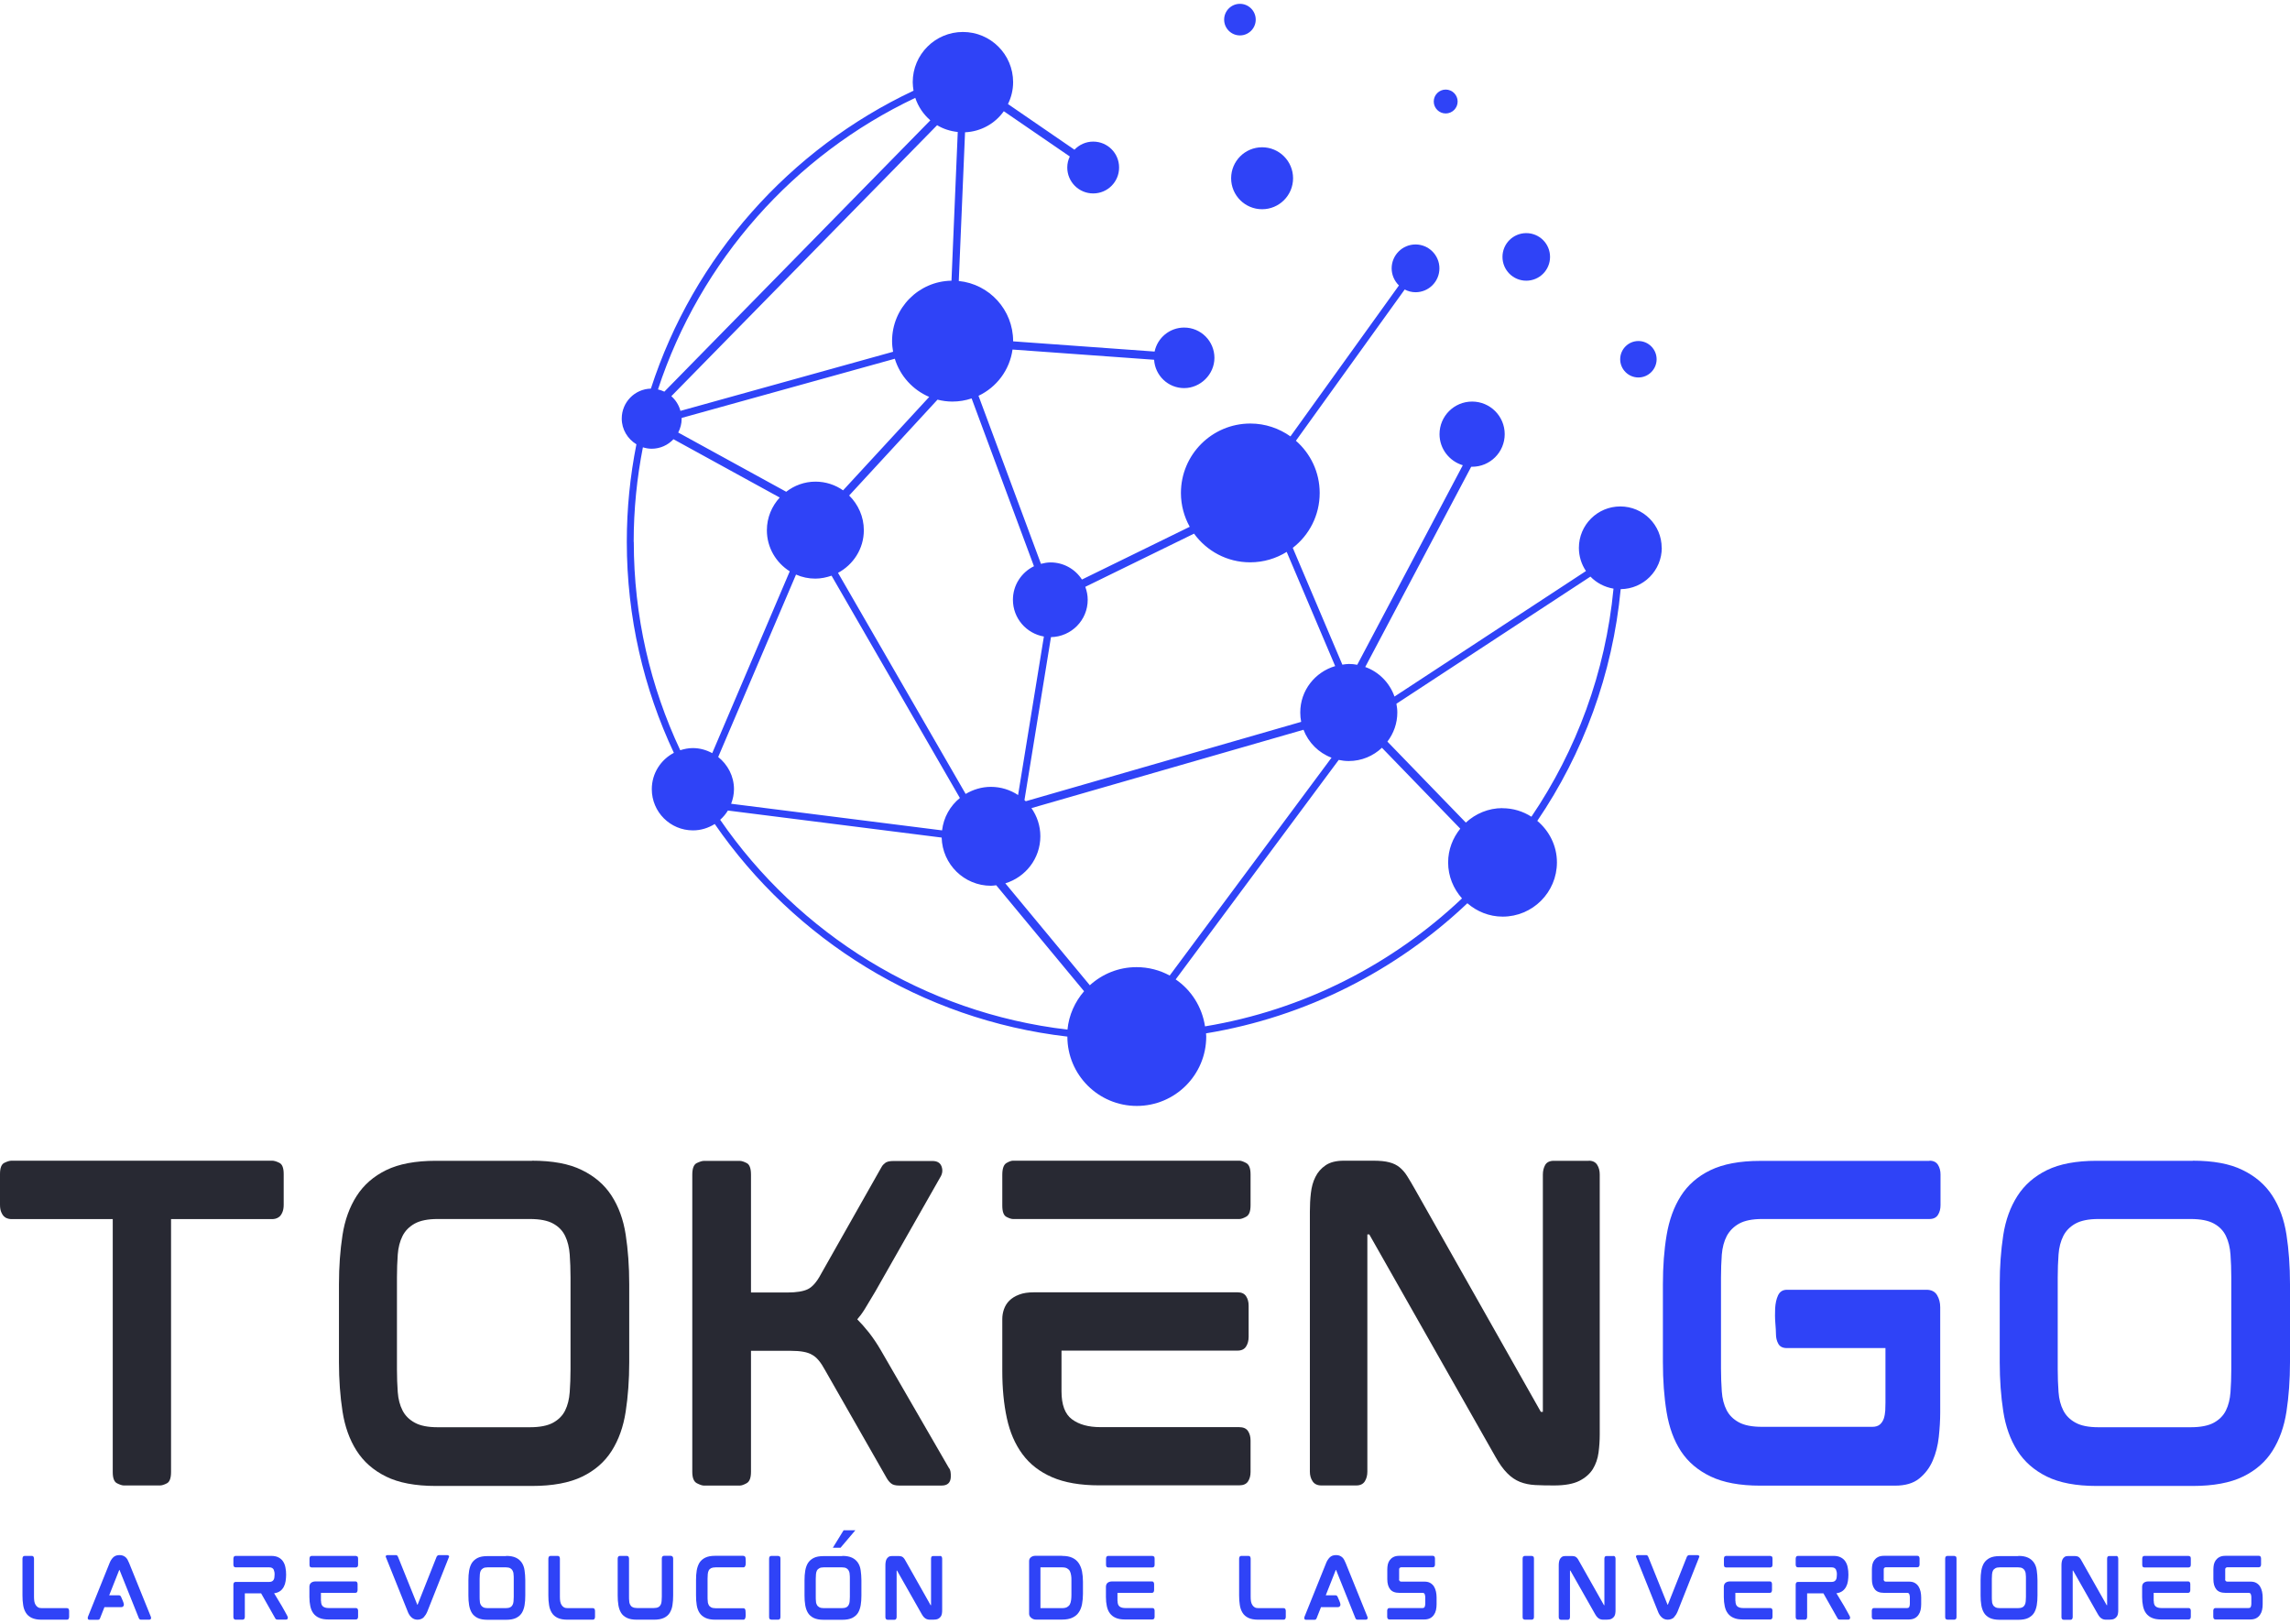 <svg width="299" height="212" viewBox="0 0 299 212" fill="none" xmlns="http://www.w3.org/2000/svg">
<path d="M4.163 203.159C4.268 203.159 4.334 203.199 4.374 203.265C4.414 203.331 4.44 203.424 4.44 203.516V208.486C4.44 208.698 4.453 208.896 4.48 209.081C4.506 209.266 4.572 209.425 4.652 209.557C4.731 209.689 4.837 209.795 4.969 209.874C5.101 209.953 5.273 209.98 5.471 209.98H8.748C8.854 209.98 8.92 210.02 8.96 210.086C8.999 210.152 9.026 210.244 9.026 210.337V211.13C9.026 211.222 8.999 211.302 8.96 211.381C8.92 211.447 8.841 211.487 8.748 211.487H5.418C4.89 211.487 4.467 211.407 4.136 211.249C3.806 211.09 3.555 210.866 3.383 210.588C3.211 210.31 3.079 209.967 3.026 209.583C2.96 209.2 2.934 208.777 2.934 208.314V203.516C2.934 203.424 2.96 203.344 3 203.265C3.039 203.199 3.119 203.159 3.224 203.159H4.163Z" fill="#2F43F7"/>
<path d="M15.607 203.054C15.792 203.054 15.95 203.08 16.069 203.133C16.201 203.186 16.32 203.265 16.413 203.344C16.505 203.437 16.598 203.543 16.664 203.675C16.73 203.807 16.796 203.939 16.862 204.098L19.69 211.09C19.717 211.156 19.73 211.209 19.73 211.262C19.73 211.328 19.703 211.381 19.664 211.421C19.624 211.46 19.558 211.487 19.492 211.487H18.408C18.263 211.487 18.171 211.407 18.118 211.262L15.607 204.997H15.567L14.259 208.301H15.514C15.646 208.301 15.752 208.367 15.805 208.499C15.831 208.552 15.858 208.618 15.898 208.711C15.937 208.804 15.99 208.909 16.03 209.015C16.069 209.121 16.109 209.213 16.135 209.306C16.162 209.398 16.175 209.464 16.175 209.517C16.175 209.61 16.149 209.689 16.082 209.755C16.016 209.821 15.95 209.848 15.845 209.848H13.638L13.069 211.289C13.017 211.434 12.924 211.5 12.792 211.5H11.682C11.523 211.5 11.457 211.421 11.457 211.275C11.457 211.209 11.457 211.156 11.484 211.103L14.299 204.111C14.417 203.807 14.576 203.556 14.774 203.358C14.973 203.159 15.237 203.054 15.594 203.054H15.607Z" fill="#2F43F7"/>
<path d="M35.773 208.01C35.773 208.01 35.878 208.182 35.984 208.354C36.09 208.526 36.209 208.724 36.341 208.949C36.473 209.174 36.618 209.412 36.764 209.649C36.909 209.901 37.041 210.125 37.16 210.35C37.279 210.575 37.385 210.76 37.464 210.905C37.544 211.051 37.583 211.156 37.583 211.196C37.583 211.275 37.57 211.328 37.53 211.394C37.491 211.46 37.438 211.474 37.345 211.474H36.235C36.156 211.474 36.09 211.46 36.05 211.434C35.997 211.407 35.958 211.355 35.918 211.275L34.094 208.05H31.967V211.13C31.967 211.222 31.94 211.302 31.901 211.381C31.861 211.447 31.782 211.487 31.676 211.487H30.764C30.659 211.487 30.593 211.447 30.54 211.381C30.487 211.315 30.474 211.222 30.474 211.13V206.9C30.474 206.808 30.5 206.728 30.54 206.662C30.579 206.596 30.659 206.556 30.764 206.556H35.152C35.31 206.556 35.429 206.53 35.522 206.477C35.614 206.424 35.68 206.358 35.733 206.266C35.786 206.173 35.812 206.081 35.826 205.962C35.839 205.843 35.852 205.724 35.852 205.605C35.852 205.486 35.852 205.354 35.826 205.248C35.799 205.142 35.773 205.036 35.733 204.944C35.68 204.851 35.614 204.785 35.522 204.732C35.429 204.679 35.31 204.653 35.152 204.653H30.764C30.659 204.653 30.579 204.613 30.54 204.547C30.5 204.481 30.474 204.402 30.474 204.309V203.516C30.474 203.424 30.5 203.344 30.54 203.265C30.579 203.199 30.659 203.159 30.764 203.159H35.416C35.799 203.159 36.116 203.225 36.367 203.358C36.618 203.49 36.817 203.662 36.962 203.886C37.107 204.111 37.213 204.362 37.266 204.666C37.332 204.957 37.358 205.274 37.358 205.618C37.358 205.896 37.332 206.173 37.292 206.451C37.253 206.728 37.173 206.966 37.054 207.191C36.936 207.416 36.777 207.601 36.579 207.746C36.381 207.891 36.116 207.997 35.799 208.037L35.773 208.01Z" fill="#2F43F7"/>
<path d="M46.477 203.159C46.477 203.159 46.569 203.186 46.648 203.226C46.728 203.265 46.754 203.358 46.754 203.516V204.309C46.754 204.468 46.715 204.561 46.648 204.6C46.569 204.64 46.516 204.666 46.477 204.666H40.675C40.675 204.666 40.583 204.653 40.517 204.613C40.451 204.574 40.411 204.481 40.411 204.323V203.53C40.411 203.371 40.451 203.265 40.517 203.226C40.583 203.186 40.636 203.159 40.675 203.159H46.477ZM41.918 209.055C41.918 209.398 42.01 209.636 42.182 209.768C42.354 209.901 42.605 209.967 42.909 209.967H46.464C46.569 209.967 46.649 210.006 46.688 210.072C46.728 210.139 46.754 210.218 46.754 210.31V211.117C46.754 211.209 46.728 211.289 46.688 211.355C46.649 211.421 46.569 211.46 46.464 211.46H42.882C42.393 211.46 41.997 211.394 41.68 211.249C41.363 211.117 41.111 210.918 40.913 210.654C40.715 210.39 40.596 210.086 40.517 209.729C40.438 209.372 40.398 208.962 40.398 208.526V207.191C40.398 207.112 40.411 207.032 40.438 206.94C40.464 206.86 40.504 206.781 40.57 206.715C40.636 206.649 40.715 206.596 40.821 206.556C40.926 206.517 41.059 206.49 41.204 206.49H46.411C46.516 206.49 46.583 206.53 46.622 206.596C46.662 206.662 46.688 206.742 46.688 206.834V207.627C46.688 207.72 46.662 207.799 46.622 207.878C46.583 207.944 46.503 207.984 46.411 207.984H41.904V209.028L41.918 209.055Z" fill="#2F43F7"/>
<path d="M58.41 203.054C58.41 203.054 58.529 203.08 58.582 203.12C58.635 203.159 58.661 203.212 58.634 203.265L55.793 210.429C55.727 210.575 55.661 210.72 55.582 210.839C55.502 210.958 55.41 211.077 55.318 211.183C55.225 211.289 55.093 211.355 54.961 211.407C54.829 211.46 54.67 211.487 54.498 211.487C54.221 211.487 53.97 211.394 53.771 211.222C53.573 211.051 53.415 210.839 53.296 210.575L50.362 203.265C50.362 203.265 50.362 203.159 50.402 203.12C50.454 203.08 50.52 203.054 50.587 203.054H51.67C51.763 203.054 51.816 203.067 51.855 203.107C51.895 203.146 51.921 203.199 51.961 203.265L54.485 209.531H54.525L57.009 203.265C57.009 203.265 57.075 203.159 57.128 203.12C57.181 203.08 57.234 203.054 57.3 203.054H58.41Z" fill="#2F43F7"/>
<path d="M66.088 203.159C66.616 203.159 67.039 203.239 67.37 203.397C67.7 203.556 67.951 203.781 68.136 204.058C68.321 204.336 68.44 204.666 68.493 205.063C68.546 205.459 68.585 205.869 68.585 206.332V208.328C68.585 208.79 68.559 209.213 68.493 209.597C68.427 209.98 68.308 210.324 68.136 210.601C67.964 210.879 67.7 211.103 67.383 211.262C67.052 211.421 66.629 211.5 66.101 211.5H63.643C63.114 211.5 62.691 211.421 62.361 211.262C62.031 211.103 61.78 210.879 61.608 210.601C61.436 210.324 61.317 209.98 61.251 209.597C61.185 209.213 61.158 208.79 61.158 208.341V206.345C61.158 205.896 61.185 205.473 61.251 205.089C61.317 204.706 61.436 204.362 61.608 204.085C61.793 203.807 62.044 203.582 62.361 203.424C62.678 203.265 63.114 203.186 63.63 203.186H66.088V203.159ZM67.079 206.147C67.079 205.935 67.079 205.737 67.052 205.565C67.052 205.38 66.999 205.221 66.933 205.089C66.867 204.957 66.762 204.851 66.629 204.772C66.484 204.693 66.286 204.653 66.035 204.653H63.669C63.418 204.653 63.22 204.693 63.088 204.772C62.943 204.851 62.837 204.957 62.771 205.089C62.705 205.221 62.665 205.38 62.652 205.565C62.639 205.75 62.625 205.948 62.625 206.147V208.499C62.625 208.711 62.625 208.909 62.652 209.081C62.652 209.266 62.705 209.425 62.771 209.544C62.837 209.676 62.943 209.782 63.088 209.861C63.233 209.94 63.418 209.98 63.669 209.98H66.035C66.286 209.98 66.484 209.94 66.629 209.861C66.775 209.782 66.867 209.676 66.933 209.544C66.999 209.412 67.039 209.253 67.052 209.081C67.066 208.896 67.079 208.711 67.079 208.499V206.147Z" fill="#2F43F7"/>
<path d="M72.827 203.159C72.933 203.159 72.999 203.199 73.039 203.265C73.078 203.331 73.105 203.424 73.105 203.516V208.486C73.105 208.698 73.118 208.896 73.144 209.081C73.171 209.266 73.237 209.425 73.316 209.557C73.395 209.689 73.501 209.795 73.633 209.874C73.766 209.953 73.937 209.98 74.135 209.98H77.413C77.519 209.98 77.585 210.02 77.624 210.086C77.664 210.152 77.69 210.244 77.69 210.337V211.13C77.69 211.222 77.664 211.302 77.624 211.381C77.585 211.447 77.505 211.487 77.413 211.487H74.083C73.554 211.487 73.131 211.407 72.801 211.249C72.47 211.09 72.219 210.866 72.048 210.588C71.876 210.31 71.744 209.967 71.691 209.583C71.625 209.2 71.598 208.777 71.598 208.314V203.516C71.598 203.424 71.625 203.344 71.664 203.265C71.704 203.199 71.783 203.159 71.889 203.159H72.827Z" fill="#2F43F7"/>
<path d="M87.615 203.159C87.72 203.159 87.787 203.199 87.826 203.265C87.866 203.331 87.892 203.411 87.892 203.503V208.314C87.892 208.777 87.866 209.2 87.8 209.597C87.747 209.98 87.615 210.31 87.443 210.601C87.271 210.879 87.007 211.103 86.69 211.249C86.359 211.407 85.936 211.487 85.408 211.487H83.135C82.606 211.487 82.17 211.407 81.853 211.249C81.523 211.09 81.272 210.879 81.1 210.601C80.928 210.324 80.809 209.993 80.743 209.597C80.677 209.2 80.65 208.79 80.65 208.314V203.503C80.65 203.411 80.677 203.331 80.716 203.265C80.756 203.199 80.835 203.159 80.941 203.159H81.853C81.959 203.159 82.025 203.199 82.064 203.265C82.104 203.331 82.13 203.411 82.13 203.503V208.473C82.13 208.685 82.13 208.883 82.157 209.055C82.157 209.24 82.21 209.398 82.276 209.531C82.342 209.663 82.448 209.782 82.593 209.848C82.738 209.927 82.937 209.967 83.188 209.967H85.368C85.619 209.967 85.817 209.927 85.963 209.848C86.108 209.768 86.201 209.663 86.267 209.531C86.333 209.398 86.373 209.24 86.386 209.055C86.399 208.87 86.412 208.671 86.412 208.46V203.49C86.412 203.397 86.439 203.318 86.478 203.252C86.518 203.186 86.597 203.146 86.69 203.146H87.615V203.159Z" fill="#2F43F7"/>
<path d="M97.077 203.159C97.182 203.159 97.248 203.199 97.288 203.265C97.328 203.331 97.354 203.424 97.354 203.516C97.354 203.582 97.354 203.675 97.367 203.794C97.38 203.913 97.367 204.045 97.367 204.177C97.367 204.309 97.341 204.415 97.288 204.508C97.248 204.6 97.169 204.653 97.063 204.653H93.442C93.191 204.653 92.993 204.693 92.848 204.759C92.702 204.838 92.597 204.944 92.531 205.076C92.465 205.208 92.425 205.367 92.412 205.539C92.398 205.71 92.385 205.909 92.385 206.133V208.486C92.385 208.698 92.385 208.896 92.412 209.081C92.412 209.266 92.465 209.425 92.531 209.557C92.597 209.689 92.702 209.795 92.848 209.874C92.993 209.953 93.191 209.993 93.442 209.993H97.063C97.169 209.993 97.235 210.033 97.275 210.099C97.314 210.165 97.341 210.258 97.341 210.35C97.341 210.416 97.341 210.509 97.354 210.641C97.367 210.773 97.354 210.892 97.354 211.024C97.354 211.156 97.328 211.262 97.275 211.355C97.235 211.447 97.156 211.487 97.05 211.487H93.376C92.861 211.487 92.438 211.407 92.108 211.249C91.777 211.09 91.526 210.879 91.341 210.601C91.156 210.324 91.037 209.993 90.971 209.597C90.905 209.2 90.879 208.777 90.879 208.301V206.319C90.879 205.856 90.905 205.433 90.971 205.05C91.037 204.666 91.156 204.336 91.328 204.045C91.513 203.767 91.764 203.543 92.094 203.384C92.425 203.225 92.848 203.146 93.376 203.146H97.05L97.077 203.159Z" fill="#2F43F7"/>
<path d="M101.622 203.159C101.622 203.159 101.715 203.186 101.794 203.226C101.874 203.265 101.9 203.358 101.9 203.516V211.13C101.9 211.289 101.86 211.381 101.794 211.421C101.715 211.46 101.662 211.487 101.622 211.487H100.697C100.697 211.487 100.605 211.46 100.526 211.421C100.446 211.381 100.42 211.289 100.42 211.13V203.516C100.42 203.358 100.46 203.265 100.526 203.226C100.605 203.186 100.658 203.159 100.697 203.159H101.622Z" fill="#2F43F7"/>
<path d="M109.974 203.159C110.503 203.159 110.926 203.239 111.256 203.397C111.587 203.556 111.838 203.781 112.023 204.058C112.208 204.336 112.327 204.666 112.379 205.063C112.432 205.459 112.472 205.869 112.472 206.332V208.328C112.472 208.79 112.445 209.213 112.379 209.597C112.313 209.98 112.194 210.324 112.023 210.601C111.851 210.879 111.586 211.103 111.269 211.262C110.939 211.421 110.516 211.5 109.988 211.5H107.53C107.001 211.5 106.578 211.421 106.248 211.262C105.917 211.103 105.666 210.879 105.494 210.601C105.323 210.324 105.204 209.98 105.138 209.597C105.072 209.213 105.045 208.79 105.045 208.341V206.345C105.045 205.896 105.072 205.473 105.138 205.089C105.204 204.706 105.323 204.362 105.494 204.085C105.679 203.807 105.931 203.582 106.248 203.424C106.565 203.265 107.001 203.186 107.516 203.186H109.974V203.159ZM110.965 206.147C110.965 205.935 110.965 205.737 110.939 205.565C110.939 205.38 110.886 205.221 110.82 205.089C110.754 204.957 110.648 204.851 110.516 204.772C110.371 204.693 110.173 204.653 109.921 204.653H107.556C107.305 204.653 107.107 204.693 106.975 204.772C106.829 204.851 106.723 204.957 106.657 205.089C106.591 205.221 106.552 205.38 106.538 205.565C106.525 205.75 106.512 205.948 106.512 206.147V208.499C106.512 208.711 106.512 208.909 106.538 209.081C106.538 209.266 106.591 209.425 106.657 209.544C106.723 209.676 106.829 209.782 106.975 209.861C107.12 209.94 107.305 209.98 107.556 209.98H109.921C110.173 209.98 110.371 209.94 110.516 209.861C110.661 209.782 110.754 209.676 110.82 209.544C110.886 209.412 110.926 209.253 110.939 209.081C110.952 208.896 110.965 208.711 110.965 208.499V206.147Z" fill="#2F43F7"/>
<path d="M122.74 203.159C122.846 203.159 122.912 203.199 122.951 203.265C122.991 203.331 123.017 203.424 123.017 203.516V210.178C123.017 210.337 123.017 210.482 122.991 210.641C122.978 210.799 122.925 210.932 122.846 211.064C122.766 211.183 122.647 211.289 122.502 211.368C122.343 211.447 122.132 211.487 121.854 211.487C121.669 211.487 121.511 211.487 121.366 211.487C121.22 211.487 121.088 211.447 120.982 211.407C120.863 211.355 120.758 211.289 120.652 211.183C120.546 211.077 120.454 210.945 120.348 210.76L117.124 205.076H117.071V211.143C117.071 211.236 117.044 211.315 117.005 211.394C116.965 211.46 116.886 211.5 116.793 211.5H115.895C115.789 211.5 115.723 211.46 115.67 211.394C115.617 211.328 115.604 211.236 115.604 211.143V204.481C115.604 204.323 115.604 204.164 115.63 204.005C115.657 203.847 115.683 203.715 115.749 203.596C115.815 203.477 115.895 203.371 116.013 203.292C116.132 203.212 116.278 203.173 116.476 203.173H117.229C117.401 203.173 117.533 203.186 117.639 203.212C117.745 203.239 117.837 203.278 117.903 203.344C117.969 203.397 118.035 203.477 118.101 203.569C118.168 203.662 118.234 203.781 118.3 203.913L121.511 209.597H121.564V203.53C121.564 203.437 121.577 203.358 121.617 203.278C121.656 203.212 121.736 203.173 121.841 203.173H122.74V203.159Z" fill="#2F43F7"/>
<path d="M138.677 203.159C139.219 203.159 139.668 203.239 140.025 203.411C140.382 203.582 140.659 203.82 140.857 204.124C141.056 204.428 141.201 204.785 141.28 205.195C141.36 205.605 141.399 206.054 141.399 206.53V208.103C141.399 208.592 141.36 209.041 141.28 209.451C141.201 209.861 141.069 210.218 140.857 210.522C140.659 210.826 140.382 211.051 140.025 211.222C139.668 211.394 139.219 211.474 138.677 211.474H135.241C135.149 211.474 135.043 211.46 134.937 211.421C134.831 211.381 134.739 211.328 134.66 211.262C134.58 211.196 134.501 211.117 134.448 211.024C134.395 210.932 134.369 210.839 134.369 210.72V203.834C134.369 203.622 134.448 203.463 134.607 203.331C134.765 203.212 134.95 203.146 135.162 203.146H138.677V203.159ZM138.637 209.98C138.928 209.98 139.153 209.94 139.325 209.848C139.483 209.755 139.615 209.636 139.695 209.478C139.774 209.319 139.827 209.134 139.853 208.922C139.88 208.711 139.893 208.486 139.893 208.248V206.371C139.893 206.133 139.893 205.909 139.853 205.697C139.813 205.486 139.774 205.314 139.695 205.155C139.615 204.997 139.483 204.878 139.325 204.785C139.166 204.693 138.928 204.653 138.637 204.653H135.849V209.98H138.637Z" fill="#2F43F7"/>
<path d="M150.478 203.159C150.478 203.159 150.57 203.186 150.65 203.226C150.729 203.265 150.755 203.358 150.755 203.516V204.309C150.755 204.468 150.716 204.561 150.65 204.6C150.57 204.64 150.518 204.666 150.478 204.666H144.677C144.677 204.666 144.584 204.653 144.518 204.613C144.452 204.574 144.412 204.481 144.412 204.323V203.53C144.412 203.371 144.452 203.265 144.518 203.226C144.584 203.186 144.637 203.159 144.677 203.159H150.478ZM145.919 209.055C145.919 209.398 146.011 209.636 146.183 209.768C146.355 209.901 146.606 209.967 146.91 209.967H150.465C150.57 209.967 150.65 210.006 150.689 210.072C150.729 210.139 150.755 210.218 150.755 210.31V211.117C150.755 211.209 150.729 211.289 150.689 211.355C150.65 211.421 150.57 211.46 150.465 211.46H146.883C146.395 211.46 145.998 211.394 145.681 211.249C145.364 211.117 145.113 210.918 144.914 210.654C144.716 210.39 144.597 210.086 144.518 209.729C144.439 209.372 144.399 208.962 144.399 208.526V207.191C144.399 207.112 144.412 207.032 144.439 206.94C144.465 206.86 144.505 206.781 144.571 206.715C144.637 206.649 144.716 206.596 144.822 206.556C144.928 206.517 145.06 206.49 145.205 206.49H150.412C150.518 206.49 150.584 206.53 150.623 206.596C150.663 206.662 150.689 206.742 150.689 206.834V207.627C150.689 207.72 150.663 207.799 150.623 207.878C150.584 207.944 150.504 207.984 150.412 207.984H145.906V209.028L145.919 209.055Z" fill="#2F43F7"/>
<path d="M163.019 203.159C163.125 203.159 163.191 203.199 163.23 203.265C163.27 203.331 163.296 203.424 163.296 203.516V208.486C163.296 208.698 163.31 208.896 163.336 209.081C163.362 209.266 163.428 209.425 163.508 209.557C163.587 209.689 163.693 209.795 163.825 209.874C163.957 209.953 164.129 209.98 164.327 209.98H167.604C167.71 209.98 167.776 210.02 167.816 210.086C167.855 210.152 167.882 210.244 167.882 210.337V211.13C167.882 211.222 167.855 211.302 167.816 211.381C167.776 211.447 167.697 211.487 167.604 211.487H164.274C163.746 211.487 163.323 211.407 162.992 211.249C162.662 211.09 162.411 210.866 162.239 210.588C162.067 210.31 161.935 209.967 161.882 209.583C161.816 209.2 161.79 208.777 161.79 208.314V203.516C161.79 203.424 161.816 203.344 161.856 203.265C161.896 203.199 161.975 203.159 162.081 203.159H163.019Z" fill="#2F43F7"/>
<path d="M174.45 203.054C174.635 203.054 174.793 203.08 174.912 203.133C175.044 203.186 175.163 203.265 175.256 203.344C175.348 203.437 175.441 203.543 175.507 203.675C175.573 203.807 175.639 203.939 175.705 204.098L178.533 211.09C178.56 211.156 178.573 211.209 178.573 211.262C178.573 211.328 178.546 211.381 178.507 211.421C178.467 211.46 178.401 211.487 178.335 211.487H177.251C177.106 211.487 177.013 211.407 176.961 211.262L174.45 204.997H174.41L173.102 208.301H174.357C174.489 208.301 174.595 208.367 174.648 208.499C174.674 208.552 174.701 208.618 174.74 208.711C174.78 208.804 174.833 208.909 174.873 209.015C174.912 209.121 174.952 209.213 174.978 209.306C175.005 209.398 175.018 209.464 175.018 209.517C175.018 209.61 174.992 209.689 174.925 209.755C174.859 209.821 174.793 209.848 174.688 209.848H172.481L171.912 211.289C171.86 211.434 171.767 211.5 171.635 211.5H170.525C170.366 211.5 170.3 211.421 170.3 211.275C170.3 211.209 170.3 211.156 170.327 211.103L173.141 204.111C173.26 203.807 173.419 203.556 173.617 203.358C173.815 203.159 174.08 203.054 174.436 203.054H174.45Z" fill="#2F43F7"/>
<path d="M182.669 206.213C182.669 206.305 182.696 206.385 182.749 206.437C182.802 206.49 182.868 206.517 182.947 206.517H185.973C186.277 206.517 186.541 206.57 186.74 206.689C186.951 206.808 187.11 206.966 187.229 207.151C187.347 207.35 187.44 207.574 187.493 207.825C187.546 208.077 187.572 208.341 187.572 208.592V209.478C187.572 209.742 187.546 209.993 187.493 210.231C187.44 210.469 187.347 210.68 187.215 210.866C187.083 211.051 186.925 211.196 186.713 211.302C186.502 211.407 186.264 211.46 185.96 211.46H181.414C181.308 211.46 181.229 211.421 181.189 211.355C181.15 211.289 181.123 211.209 181.123 211.117V210.31C181.123 210.218 181.15 210.139 181.189 210.072C181.229 210.006 181.308 209.967 181.414 209.967H185.722C185.881 209.967 185.986 209.914 186.026 209.795C186.066 209.676 186.092 209.557 186.092 209.412V208.539C186.092 208.407 186.066 208.288 186.026 208.169C185.986 208.05 185.894 207.984 185.735 207.984H182.709C182.154 207.984 181.744 207.825 181.506 207.508C181.255 207.191 181.136 206.755 181.136 206.186V204.891C181.136 204.693 181.163 204.481 181.203 204.27C181.255 204.058 181.335 203.873 181.454 203.715C181.573 203.556 181.731 203.411 181.943 203.305C182.141 203.199 182.405 203.146 182.735 203.146H187.083C187.189 203.146 187.255 203.186 187.295 203.252C187.334 203.318 187.361 203.397 187.361 203.49V204.296C187.361 204.389 187.334 204.468 187.295 204.534C187.255 204.6 187.176 204.64 187.083 204.64H182.973C182.907 204.64 182.841 204.666 182.775 204.706C182.709 204.759 182.683 204.812 182.683 204.891V206.186L182.669 206.213Z" fill="#2F43F7"/>
<path d="M200.007 203.159C200.007 203.159 200.1 203.186 200.179 203.226C200.258 203.265 200.285 203.358 200.285 203.516V211.13C200.285 211.289 200.245 211.381 200.179 211.421C200.1 211.46 200.047 211.487 200.007 211.487H199.082C199.082 211.487 198.99 211.46 198.91 211.421C198.831 211.381 198.805 211.289 198.805 211.13V203.516C198.805 203.358 198.844 203.265 198.91 203.226C198.99 203.186 199.043 203.159 199.082 203.159H200.007Z" fill="#2F43F7"/>
<path d="M210.659 203.159C210.764 203.159 210.83 203.199 210.87 203.265C210.91 203.331 210.936 203.424 210.936 203.516V210.178C210.936 210.337 210.936 210.482 210.91 210.641C210.896 210.799 210.844 210.932 210.764 211.064C210.685 211.183 210.566 211.289 210.421 211.368C210.262 211.447 210.051 211.487 209.773 211.487C209.588 211.487 209.43 211.487 209.284 211.487C209.139 211.487 209.007 211.447 208.901 211.407C208.782 211.355 208.676 211.289 208.571 211.183C208.465 211.077 208.372 210.945 208.267 210.76L205.042 205.076H204.989V211.143C204.989 211.236 204.963 211.315 204.923 211.394C204.884 211.46 204.804 211.5 204.712 211.5H203.813C203.707 211.5 203.641 211.46 203.589 211.394C203.536 211.328 203.522 211.236 203.522 211.143V204.481C203.522 204.323 203.522 204.164 203.549 204.005C203.575 203.847 203.602 203.715 203.668 203.596C203.734 203.477 203.813 203.371 203.932 203.292C204.051 203.212 204.196 203.173 204.395 203.173H205.148C205.32 203.173 205.452 203.186 205.558 203.212C205.663 203.239 205.756 203.278 205.822 203.344C205.888 203.397 205.954 203.477 206.02 203.569C206.086 203.662 206.152 203.781 206.218 203.913L209.43 209.597H209.482V203.53C209.482 203.437 209.496 203.358 209.535 203.278C209.575 203.212 209.654 203.173 209.76 203.173H210.659V203.159Z" fill="#2F43F7"/>
<path d="M221.653 203.054C221.653 203.054 221.772 203.08 221.825 203.12C221.878 203.159 221.904 203.212 221.878 203.265L219.037 210.429C218.971 210.575 218.905 210.72 218.825 210.839C218.746 210.958 218.654 211.077 218.561 211.183C218.468 211.289 218.336 211.355 218.204 211.407C218.072 211.46 217.913 211.487 217.742 211.487C217.464 211.487 217.213 211.394 217.015 211.222C216.817 211.051 216.658 210.839 216.539 210.575L213.605 203.265C213.605 203.265 213.605 203.159 213.645 203.12C213.698 203.08 213.764 203.054 213.83 203.054H214.914C215.006 203.054 215.059 203.067 215.099 203.107C215.138 203.146 215.165 203.199 215.204 203.265L217.728 209.531H217.768L220.253 203.265C220.253 203.265 220.319 203.159 220.371 203.12C220.424 203.08 220.477 203.054 220.543 203.054H221.653Z" fill="#2F43F7"/>
<path d="M231.155 203.159C231.155 203.159 231.247 203.186 231.327 203.226C231.406 203.265 231.432 203.358 231.432 203.516V204.309C231.432 204.468 231.393 204.561 231.327 204.6C231.247 204.64 231.194 204.666 231.155 204.666H225.353C225.353 204.666 225.261 204.653 225.195 204.613C225.129 204.574 225.089 204.481 225.089 204.323V203.53C225.089 203.371 225.129 203.265 225.195 203.226C225.261 203.186 225.314 203.159 225.353 203.159H231.155ZM226.596 209.055C226.596 209.398 226.688 209.636 226.86 209.768C227.032 209.901 227.283 209.967 227.587 209.967H231.142C231.247 209.967 231.327 210.006 231.366 210.072C231.406 210.139 231.432 210.218 231.432 210.31V211.117C231.432 211.209 231.406 211.289 231.366 211.355C231.327 211.421 231.247 211.46 231.142 211.46H227.56C227.071 211.46 226.675 211.394 226.358 211.249C226.041 211.117 225.79 210.918 225.591 210.654C225.393 210.39 225.274 210.086 225.195 209.729C225.116 209.372 225.076 208.962 225.076 208.526V207.191C225.076 207.112 225.089 207.032 225.116 206.94C225.142 206.86 225.182 206.781 225.248 206.715C225.314 206.649 225.393 206.596 225.499 206.556C225.605 206.517 225.737 206.49 225.882 206.49H231.089C231.194 206.49 231.261 206.53 231.3 206.596C231.34 206.662 231.366 206.742 231.366 206.834V207.627C231.366 207.72 231.34 207.799 231.3 207.878C231.261 207.944 231.181 207.984 231.089 207.984H226.582V209.028L226.596 209.055Z" fill="#2F43F7"/>
<path d="M239.758 208.01C239.758 208.01 239.863 208.182 239.969 208.354C240.075 208.526 240.194 208.724 240.326 208.949C240.458 209.174 240.603 209.412 240.749 209.649C240.894 209.901 241.026 210.125 241.145 210.35C241.264 210.575 241.37 210.76 241.449 210.905C241.528 211.051 241.568 211.156 241.568 211.196C241.568 211.275 241.555 211.328 241.515 211.394C241.476 211.46 241.423 211.474 241.33 211.474H240.22C240.141 211.474 240.075 211.46 240.035 211.434C239.982 211.407 239.943 211.355 239.903 211.275L238.079 208.05H235.952V211.13C235.952 211.222 235.925 211.302 235.886 211.381C235.846 211.447 235.767 211.487 235.661 211.487H234.749C234.644 211.487 234.577 211.447 234.525 211.381C234.472 211.315 234.459 211.222 234.459 211.13V206.9C234.459 206.808 234.485 206.728 234.525 206.662C234.564 206.596 234.644 206.556 234.749 206.556H239.137C239.295 206.556 239.414 206.53 239.507 206.477C239.599 206.424 239.665 206.358 239.718 206.266C239.771 206.173 239.797 206.081 239.811 205.962C239.824 205.843 239.837 205.724 239.837 205.605C239.837 205.486 239.837 205.354 239.811 205.248C239.784 205.142 239.758 205.036 239.718 204.944C239.665 204.851 239.599 204.785 239.507 204.732C239.414 204.679 239.295 204.653 239.137 204.653H234.749C234.644 204.653 234.564 204.613 234.525 204.547C234.485 204.481 234.459 204.402 234.459 204.309V203.516C234.459 203.424 234.485 203.344 234.525 203.265C234.564 203.199 234.644 203.159 234.749 203.159H239.401C239.784 203.159 240.101 203.225 240.352 203.358C240.603 203.49 240.802 203.662 240.947 203.886C241.092 204.111 241.198 204.362 241.251 204.666C241.317 204.957 241.343 205.274 241.343 205.618C241.343 205.896 241.317 206.173 241.277 206.451C241.238 206.728 241.158 206.966 241.04 207.191C240.921 207.416 240.762 207.601 240.564 207.746C240.366 207.891 240.101 207.997 239.784 208.037L239.758 208.01Z" fill="#2F43F7"/>
<path d="M245.942 206.213C245.942 206.305 245.969 206.385 246.022 206.437C246.074 206.49 246.14 206.517 246.22 206.517H249.246C249.55 206.517 249.814 206.57 250.012 206.689C250.224 206.808 250.382 206.966 250.501 207.151C250.62 207.35 250.713 207.574 250.766 207.825C250.819 208.077 250.845 208.341 250.845 208.592V209.478C250.845 209.742 250.819 209.993 250.766 210.231C250.713 210.469 250.62 210.68 250.488 210.866C250.356 211.051 250.197 211.196 249.986 211.302C249.775 211.407 249.537 211.46 249.233 211.46H244.687C244.581 211.46 244.502 211.421 244.462 211.355C244.423 211.289 244.396 211.209 244.396 211.117V210.31C244.396 210.218 244.423 210.139 244.462 210.072C244.502 210.006 244.581 209.967 244.687 209.967H248.995C249.153 209.967 249.259 209.914 249.299 209.795C249.338 209.676 249.365 209.557 249.365 209.412V208.539C249.365 208.407 249.338 208.288 249.299 208.169C249.259 208.05 249.167 207.984 249.008 207.984H245.982C245.427 207.984 245.017 207.825 244.779 207.508C244.528 207.191 244.409 206.755 244.409 206.186V204.891C244.409 204.693 244.436 204.481 244.475 204.27C244.528 204.058 244.608 203.873 244.726 203.715C244.845 203.556 245.004 203.411 245.215 203.305C245.414 203.199 245.678 203.146 246.008 203.146H250.356C250.462 203.146 250.528 203.186 250.567 203.252C250.607 203.318 250.634 203.397 250.634 203.49V204.296C250.634 204.389 250.607 204.468 250.567 204.534C250.528 204.6 250.449 204.64 250.356 204.64H246.246C246.18 204.64 246.114 204.666 246.048 204.706C245.982 204.759 245.955 204.812 245.955 204.891V206.186L245.942 206.213Z" fill="#2F43F7"/>
<path d="M255.179 203.159C255.179 203.159 255.272 203.186 255.351 203.226C255.431 203.265 255.457 203.358 255.457 203.516V211.13C255.457 211.289 255.417 211.381 255.351 211.421C255.272 211.46 255.219 211.487 255.179 211.487H254.254C254.254 211.487 254.162 211.46 254.083 211.421C254.003 211.381 253.977 211.289 253.977 211.13V203.516C253.977 203.358 254.017 203.265 254.083 203.226C254.162 203.186 254.215 203.159 254.254 203.159H255.179Z" fill="#2F43F7"/>
<path d="M263.531 203.159C264.06 203.159 264.483 203.239 264.813 203.397C265.143 203.556 265.395 203.781 265.58 204.058C265.765 204.336 265.884 204.666 265.936 205.063C265.989 205.459 266.029 205.869 266.029 206.332V208.328C266.029 208.79 266.002 209.213 265.936 209.597C265.87 209.98 265.751 210.324 265.58 210.601C265.408 210.879 265.143 211.103 264.826 211.262C264.496 211.421 264.073 211.5 263.544 211.5H261.087C260.558 211.5 260.135 211.421 259.805 211.262C259.474 211.103 259.223 210.879 259.051 210.601C258.88 210.324 258.761 209.98 258.695 209.597C258.629 209.213 258.602 208.79 258.602 208.341V206.345C258.602 205.896 258.629 205.473 258.695 205.089C258.761 204.706 258.88 204.362 259.051 204.085C259.236 203.807 259.488 203.582 259.805 203.424C260.122 203.265 260.558 203.186 261.073 203.186H263.531V203.159ZM264.522 206.147C264.522 205.935 264.522 205.737 264.496 205.565C264.496 205.38 264.443 205.221 264.377 205.089C264.311 204.957 264.205 204.851 264.073 204.772C263.928 204.693 263.729 204.653 263.478 204.653H261.113C260.862 204.653 260.664 204.693 260.531 204.772C260.386 204.851 260.28 204.957 260.214 205.089C260.148 205.221 260.109 205.38 260.095 205.565C260.082 205.75 260.069 205.948 260.069 206.147V208.499C260.069 208.711 260.069 208.909 260.095 209.081C260.095 209.266 260.148 209.425 260.214 209.544C260.28 209.676 260.386 209.782 260.531 209.861C260.677 209.94 260.862 209.98 261.113 209.98H263.478C263.729 209.98 263.928 209.94 264.073 209.861C264.218 209.782 264.311 209.676 264.377 209.544C264.443 209.412 264.483 209.253 264.496 209.081C264.509 208.896 264.522 208.711 264.522 208.499V206.147Z" fill="#2F43F7"/>
<path d="M276.297 203.159C276.403 203.159 276.469 203.199 276.508 203.265C276.548 203.331 276.574 203.424 276.574 203.516V210.178C276.574 210.337 276.574 210.482 276.548 210.641C276.535 210.799 276.482 210.932 276.403 211.064C276.323 211.183 276.204 211.289 276.059 211.368C275.9 211.447 275.689 211.487 275.411 211.487C275.226 211.487 275.068 211.487 274.922 211.487C274.777 211.487 274.645 211.447 274.539 211.407C274.42 211.355 274.315 211.289 274.209 211.183C274.103 211.077 274.011 210.945 273.905 210.76L270.681 205.076H270.628V211.143C270.628 211.236 270.601 211.315 270.562 211.394C270.522 211.46 270.443 211.5 270.35 211.5H269.452C269.346 211.5 269.28 211.46 269.227 211.394C269.174 211.328 269.161 211.236 269.161 211.143V204.481C269.161 204.323 269.161 204.164 269.187 204.005C269.214 203.847 269.24 203.715 269.306 203.596C269.372 203.477 269.452 203.371 269.57 203.292C269.689 203.212 269.835 203.173 270.033 203.173H270.786C270.958 203.173 271.09 203.186 271.196 203.212C271.302 203.239 271.394 203.278 271.46 203.344C271.526 203.397 271.592 203.477 271.658 203.569C271.724 203.662 271.791 203.781 271.857 203.913L275.068 209.597H275.121V203.53C275.121 203.437 275.134 203.358 275.174 203.278C275.213 203.212 275.293 203.173 275.398 203.173H276.297V203.159Z" fill="#2F43F7"/>
<path d="M285.772 203.159C285.772 203.159 285.864 203.186 285.944 203.226C286.023 203.265 286.049 203.358 286.049 203.516V204.309C286.049 204.468 286.01 204.561 285.944 204.6C285.864 204.64 285.812 204.666 285.772 204.666H279.971C279.971 204.666 279.878 204.653 279.812 204.613C279.746 204.574 279.706 204.481 279.706 204.323V203.53C279.706 203.371 279.746 203.265 279.812 203.226C279.878 203.186 279.931 203.159 279.971 203.159H285.772ZM281.213 209.055C281.213 209.398 281.305 209.636 281.477 209.768C281.649 209.901 281.9 209.967 282.204 209.967H285.759C285.864 209.967 285.944 210.006 285.983 210.072C286.023 210.139 286.049 210.218 286.049 210.31V211.117C286.049 211.209 286.023 211.289 285.983 211.355C285.944 211.421 285.864 211.46 285.759 211.46H282.177C281.689 211.46 281.292 211.394 280.975 211.249C280.658 211.117 280.407 210.918 280.208 210.654C280.01 210.39 279.891 210.086 279.812 209.729C279.733 209.372 279.693 208.962 279.693 208.526V207.191C279.693 207.112 279.706 207.032 279.733 206.94C279.759 206.86 279.799 206.781 279.865 206.715C279.931 206.649 280.01 206.596 280.116 206.556C280.222 206.517 280.354 206.49 280.499 206.49H285.706C285.812 206.49 285.878 206.53 285.917 206.596C285.957 206.662 285.983 206.742 285.983 206.834V207.627C285.983 207.72 285.957 207.799 285.917 207.878C285.878 207.944 285.798 207.984 285.706 207.984H281.2V209.028L281.213 209.055Z" fill="#2F43F7"/>
<path d="M290.529 206.213C290.529 206.305 290.556 206.385 290.609 206.437C290.661 206.49 290.727 206.517 290.807 206.517H293.833C294.137 206.517 294.401 206.57 294.599 206.689C294.811 206.808 294.969 206.966 295.088 207.151C295.207 207.35 295.3 207.574 295.353 207.825C295.406 208.077 295.432 208.341 295.432 208.592V209.478C295.432 209.742 295.406 209.993 295.353 210.231C295.3 210.469 295.207 210.68 295.075 210.866C294.943 211.051 294.784 211.196 294.573 211.302C294.362 211.407 294.124 211.46 293.82 211.46H289.274C289.168 211.46 289.089 211.421 289.049 211.355C289.01 211.289 288.983 211.209 288.983 211.117V210.31C288.983 210.218 289.01 210.139 289.049 210.072C289.089 210.006 289.168 209.967 289.274 209.967H293.582C293.741 209.967 293.846 209.914 293.886 209.795C293.926 209.676 293.952 209.557 293.952 209.412V208.539C293.952 208.407 293.926 208.288 293.886 208.169C293.846 208.05 293.754 207.984 293.595 207.984H290.569C290.014 207.984 289.604 207.825 289.366 207.508C289.115 207.191 288.996 206.755 288.996 206.186V204.891C288.996 204.693 289.023 204.481 289.062 204.27C289.115 204.058 289.195 203.873 289.314 203.715C289.432 203.556 289.591 203.411 289.802 203.305C290.001 203.199 290.265 203.146 290.595 203.146H294.943C295.049 203.146 295.115 203.186 295.154 203.252C295.194 203.318 295.221 203.397 295.221 203.49V204.296C295.221 204.389 295.194 204.468 295.154 204.534C295.115 204.6 295.036 204.64 294.943 204.64H290.833C290.767 204.64 290.701 204.666 290.635 204.706C290.569 204.759 290.542 204.812 290.542 204.891V206.186L290.529 206.213Z" fill="#2F43F7"/>
<path d="M35.548 151.556C35.786 151.556 36.103 151.649 36.473 151.834C36.856 152.019 37.041 152.508 37.041 153.301V157.319C37.041 157.729 36.975 158.059 36.856 158.324C36.737 158.588 36.605 158.773 36.447 158.892C36.288 159.011 36.13 159.09 35.958 159.13C35.786 159.17 35.654 159.183 35.548 159.183H22.333V192.215C22.333 193.008 22.148 193.497 21.791 193.682C21.434 193.867 21.131 193.96 20.893 193.96H16.162C15.95 193.96 15.66 193.867 15.29 193.682C14.906 193.497 14.721 193.008 14.721 192.215V159.183H1.493C1.388 159.183 1.255 159.17 1.084 159.13C0.912 159.09 0.753 159.024 0.595 158.892C0.436 158.773 0.304 158.588 0.185 158.324C0.066 158.073 0 157.729 0 157.319V153.301C0 152.508 0.185 152.019 0.568 151.834C0.951 151.649 1.255 151.556 1.493 151.556H35.548Z" fill="#282933"/>
<path d="M69.457 151.556C72.127 151.556 74.307 151.953 75.959 152.772C77.624 153.578 78.919 154.689 79.844 156.116C80.769 157.544 81.391 159.236 81.694 161.205C81.998 163.175 82.157 165.329 82.157 167.669V177.86C82.157 180.186 81.998 182.341 81.694 184.324C81.391 186.293 80.783 187.998 79.871 189.439C78.959 190.88 77.677 192.003 76.012 192.81C74.347 193.616 72.166 194.026 69.457 194.026H56.903C54.234 194.026 52.053 193.616 50.402 192.796C48.736 191.977 47.455 190.84 46.543 189.399C45.631 187.959 45.023 186.254 44.719 184.284C44.415 182.315 44.257 180.173 44.257 177.873V167.682C44.257 165.382 44.415 163.254 44.719 161.271C45.023 159.302 45.644 157.597 46.569 156.156C47.494 154.715 48.776 153.592 50.428 152.785C52.08 151.979 54.234 151.569 56.916 151.569H69.471L69.457 151.556ZM74.492 166.796C74.492 165.739 74.453 164.734 74.387 163.809C74.32 162.884 74.122 162.078 73.792 161.39C73.462 160.703 72.946 160.161 72.219 159.764C71.506 159.368 70.488 159.17 69.18 159.17H57.141C55.873 159.17 54.881 159.368 54.155 159.764C53.441 160.161 52.899 160.703 52.556 161.39C52.212 162.078 52.001 162.884 51.934 163.809C51.868 164.734 51.829 165.726 51.829 166.796V178.785C51.829 179.843 51.868 180.847 51.934 181.773C52.001 182.698 52.212 183.491 52.556 184.165C52.899 184.839 53.428 185.368 54.155 185.764C54.868 186.161 55.873 186.359 57.141 186.359H69.18C70.488 186.359 71.493 186.161 72.219 185.764C72.933 185.368 73.462 184.839 73.792 184.165C74.122 183.491 74.32 182.698 74.387 181.773C74.453 180.847 74.492 179.856 74.492 178.785V166.796Z" fill="#282933"/>
<path d="M123.929 191.699C124.101 191.937 124.167 192.334 124.141 192.889C124.101 193.603 123.705 193.973 122.951 193.973H117.401C116.886 193.973 116.529 193.867 116.317 193.669C116.106 193.497 115.921 193.259 115.749 192.955L107.728 178.904C107.173 177.873 106.618 177.199 106.023 176.895C105.468 176.551 104.543 176.38 103.248 176.38H98.055V192.175C98.055 192.968 97.869 193.457 97.486 193.669C97.103 193.88 96.812 193.973 96.614 193.973H91.883C91.672 193.973 91.381 193.867 90.984 193.669C90.588 193.457 90.39 192.968 90.39 192.175V153.38C90.39 152.561 90.588 152.045 90.984 151.86C91.381 151.675 91.685 151.582 91.883 151.582H96.614C96.826 151.582 97.116 151.675 97.486 151.86C97.869 152.045 98.055 152.561 98.055 153.38V168.766H102.785C103.988 168.766 104.887 168.621 105.481 168.33C106.076 168.039 106.657 167.378 107.199 166.347L114.97 152.614C115.036 152.481 115.115 152.349 115.194 152.23C115.273 152.111 115.392 152.005 115.525 151.9C115.736 151.688 116.106 151.596 116.661 151.596H121.749C122.37 151.596 122.766 151.834 122.938 152.309C123.11 152.785 123.057 153.248 122.78 153.697L114.296 168.621C113.78 169.48 113.318 170.246 112.908 170.934C112.564 171.489 112.234 171.925 111.93 172.269C112.406 172.745 112.921 173.326 113.45 173.987C113.978 174.661 114.507 175.441 115.022 176.327L123.916 191.713L123.929 191.699Z" fill="#282933"/>
<path d="M161.843 151.556C162.054 151.556 162.345 151.662 162.715 151.86C163.098 152.072 163.283 152.561 163.283 153.354V157.372C163.283 158.165 163.098 158.654 162.715 158.866C162.332 159.077 162.041 159.17 161.843 159.17H132.255C132.043 159.17 131.766 159.077 131.409 158.892C131.052 158.707 130.867 158.218 130.867 157.425V153.407C130.867 152.587 131.052 152.072 131.409 151.86C131.766 151.649 132.056 151.556 132.255 151.556H161.843ZM138.598 181.667C138.598 183.412 139.047 184.641 139.959 185.315C140.871 186.002 142.113 186.346 143.685 186.346H161.79C162.332 186.346 162.728 186.518 162.953 186.862C163.177 187.205 163.283 187.615 163.283 188.091V192.202C163.283 192.677 163.177 193.087 162.953 193.431C162.728 193.775 162.345 193.946 161.79 193.946H143.527C141.056 193.946 139.007 193.59 137.382 192.889C135.757 192.188 134.461 191.184 133.497 189.875C132.532 188.567 131.858 187.007 131.462 185.17C131.065 183.332 130.867 181.284 130.867 179.023V172.229C130.867 171.819 130.933 171.396 131.078 170.973C131.224 170.55 131.448 170.167 131.779 169.837C132.109 169.506 132.532 169.242 133.061 169.044C133.589 168.832 134.25 168.74 135.043 168.74H161.592C162.107 168.74 162.477 168.911 162.702 169.255C162.926 169.599 163.032 170.008 163.032 170.484V174.556C163.032 175.031 162.926 175.454 162.702 175.811C162.477 176.168 162.107 176.353 161.592 176.353H138.598V181.667Z" fill="#282933"/>
<path d="M207.434 151.556C207.949 151.556 208.319 151.741 208.544 152.098C208.769 152.455 208.874 152.878 208.874 153.354V187.311C208.874 188.104 208.822 188.884 208.716 189.677C208.61 190.47 208.359 191.184 207.976 191.818C207.579 192.453 206.985 192.968 206.205 193.365C205.412 193.761 204.315 193.96 202.915 193.96C201.99 193.96 201.17 193.946 200.443 193.907C199.73 193.867 199.069 193.735 198.461 193.497C197.866 193.259 197.298 192.876 196.796 192.36C196.281 191.845 195.765 191.131 195.25 190.206L178.784 161.179H178.533V192.162C178.533 192.638 178.427 193.061 178.203 193.418C177.978 193.775 177.608 193.96 177.093 193.96H172.52C172.005 193.96 171.622 193.775 171.384 193.418C171.146 193.061 171.027 192.638 171.027 192.162V158.205C171.027 157.385 171.067 156.579 171.159 155.786C171.252 154.993 171.437 154.292 171.754 153.671C172.058 153.05 172.507 152.547 173.089 152.151C173.67 151.754 174.463 151.556 175.454 151.556H179.313C180.172 151.556 180.859 151.622 181.401 151.768C181.929 151.9 182.379 152.124 182.735 152.415C183.092 152.706 183.436 153.089 183.74 153.578C184.044 154.054 184.387 154.649 184.771 155.323L201.183 184.35H201.448V153.367C201.448 152.891 201.553 152.468 201.752 152.111C201.963 151.754 202.333 151.569 202.888 151.569H207.461L207.434 151.556Z" fill="#282933"/>
<path d="M251.929 151.556C252.444 151.556 252.814 151.741 253.039 152.098C253.263 152.455 253.369 152.878 253.369 153.354V157.372C253.369 157.848 253.263 158.271 253.039 158.628C252.814 158.985 252.444 159.17 251.929 159.17H230.071C228.803 159.17 227.811 159.368 227.085 159.764C226.371 160.161 225.829 160.703 225.459 161.39C225.102 162.078 224.891 162.884 224.812 163.809C224.746 164.734 224.706 165.726 224.706 166.796V178.68C224.706 179.737 224.746 180.742 224.812 181.693C224.878 182.632 225.089 183.438 225.433 184.112C225.776 184.786 226.305 185.315 227.032 185.712C227.745 186.108 228.763 186.306 230.071 186.306H244.475C244.885 186.306 245.215 186.201 245.453 186.002C245.691 185.791 245.863 185.527 245.969 185.209C246.074 184.879 246.127 184.535 246.154 184.178C246.167 183.821 246.18 183.478 246.18 183.174V176.023H233.322C232.767 176.023 232.397 175.838 232.186 175.454C231.974 175.071 231.882 174.648 231.882 174.172C231.882 173.868 231.855 173.392 231.802 172.758C231.749 172.123 231.749 171.476 231.776 170.828C231.816 170.18 231.934 169.612 232.159 169.136C232.384 168.66 232.767 168.409 233.322 168.409H251.532C252.18 168.409 252.642 168.647 252.92 169.11C253.197 169.572 253.329 170.101 253.329 170.683V184.416C253.329 185.447 253.263 186.518 253.144 187.628C253.025 188.738 252.761 189.77 252.351 190.721C251.942 191.673 251.347 192.44 250.581 193.061C249.814 193.682 248.757 193.986 247.422 193.986H229.833C227.19 193.986 225.036 193.59 223.371 192.796C221.706 192.003 220.411 190.906 219.486 189.505C218.561 188.104 217.94 186.399 217.61 184.416C217.279 182.433 217.121 180.226 217.121 177.834V167.695C217.121 165.369 217.279 163.214 217.61 161.258C217.94 159.302 218.548 157.61 219.46 156.169C220.371 154.728 221.653 153.605 223.318 152.799C224.983 151.992 227.151 151.582 229.82 151.582H251.942L251.929 151.556Z" fill="#2F43F7"/>
<path d="M286.301 151.556C288.97 151.556 291.15 151.953 292.802 152.772C294.467 153.578 295.762 154.689 296.687 156.116C297.612 157.544 298.234 159.236 298.538 161.205C298.841 163.175 299 165.329 299 167.669V177.86C299 180.186 298.841 182.341 298.538 184.324C298.234 186.293 297.626 187.998 296.714 189.439C295.802 190.88 294.52 192.003 292.855 192.81C291.19 193.616 289.01 194.026 286.301 194.026H273.746C271.077 194.026 268.896 193.616 267.245 192.796C265.58 191.977 264.298 190.84 263.386 189.399C262.474 187.959 261.866 186.254 261.562 184.284C261.258 182.315 261.1 180.173 261.1 177.873V167.682C261.1 165.382 261.258 163.254 261.562 161.271C261.866 159.302 262.487 157.597 263.412 156.156C264.337 154.715 265.619 153.592 267.271 152.785C268.923 151.979 271.077 151.569 273.76 151.569H286.314L286.301 151.556ZM291.335 166.796C291.335 165.739 291.296 164.734 291.23 163.809C291.164 162.884 290.965 162.078 290.635 161.39C290.305 160.703 289.789 160.161 289.062 159.764C288.349 159.368 287.331 159.17 286.023 159.17H273.984C272.716 159.17 271.724 159.368 270.998 159.764C270.284 160.161 269.742 160.703 269.399 161.39C269.055 162.078 268.844 162.884 268.778 163.809C268.711 164.734 268.672 165.726 268.672 166.796V178.785C268.672 179.843 268.711 180.847 268.778 181.773C268.844 182.698 269.055 183.491 269.399 184.165C269.742 184.839 270.271 185.368 270.998 185.764C271.711 186.161 272.716 186.359 273.984 186.359H286.023C287.331 186.359 288.336 186.161 289.062 185.764C289.776 185.368 290.305 184.839 290.635 184.165C290.965 183.491 291.164 182.698 291.23 181.773C291.296 180.847 291.335 179.856 291.335 178.785V166.796Z" fill="#2F43F7"/>
<path d="M216.962 71.534C216.962 68.547 214.544 66.128 211.557 66.128C208.571 66.128 206.152 68.547 206.152 71.534C206.152 72.657 206.496 73.702 207.077 74.561L182.075 90.951C181.44 89.154 180.04 87.726 178.256 87.091L192.092 60.946C192.092 60.946 192.171 60.946 192.211 60.946C194.563 60.946 196.466 59.043 196.466 56.69C196.466 54.337 194.563 52.434 192.211 52.434C189.858 52.434 187.955 54.337 187.955 56.69C187.955 58.607 189.237 60.219 190.995 60.748L177.212 86.801C176.855 86.735 176.498 86.695 176.128 86.695C175.837 86.695 175.547 86.748 175.269 86.787L168.794 71.534C170.935 69.882 172.309 67.291 172.309 64.37C172.309 61.647 171.106 59.215 169.203 57.549L183.409 37.801C183.832 38.026 184.321 38.158 184.823 38.158C186.555 38.158 187.942 36.757 187.942 35.039C187.942 33.321 186.541 31.919 184.823 31.919C183.105 31.919 181.705 33.321 181.705 35.039C181.705 35.911 182.075 36.704 182.656 37.273L168.49 56.981C167.01 55.937 165.213 55.302 163.257 55.302C158.248 55.302 154.191 59.36 154.191 64.37C154.191 65.969 154.614 67.476 155.341 68.784L141.267 75.671C140.395 74.323 138.888 73.437 137.171 73.437C136.734 73.437 136.325 73.517 135.915 73.622L127.762 51.68C130.114 50.57 131.832 48.323 132.202 45.64L150.689 46.975C150.821 49.037 152.513 50.676 154.614 50.676C156.715 50.676 158.565 48.905 158.565 46.724C158.565 44.543 156.795 42.771 154.614 42.771C152.711 42.771 151.125 44.12 150.755 45.904L132.281 44.569C132.281 44.569 132.281 44.556 132.281 44.543C132.281 40.458 129.176 37.088 125.185 36.691L126.004 17.274C128.092 17.181 129.929 16.124 131.065 14.524L139.681 20.433C139.47 20.869 139.351 21.358 139.351 21.874C139.351 23.737 140.857 25.257 142.734 25.257C144.611 25.257 146.117 23.751 146.117 21.874C146.117 19.997 144.611 18.49 142.734 18.49C141.769 18.49 140.91 18.899 140.289 19.547L131.607 13.586C132.03 12.727 132.281 11.762 132.281 10.731C132.281 7.109 129.347 4.175 125.726 4.175C122.106 4.175 119.172 7.109 119.172 10.731C119.172 11.114 119.225 11.484 119.278 11.841C103.103 19.455 90.548 33.545 84.985 50.742C82.871 50.795 81.179 52.526 81.179 54.654C81.179 56.082 81.959 57.325 83.095 58.012C82.276 62.136 81.84 66.379 81.84 70.741C81.84 80.588 84.047 89.92 87.985 98.3C86.28 99.199 85.104 100.971 85.104 103.046C85.104 106.02 87.509 108.426 90.482 108.426C91.526 108.426 92.491 108.108 93.323 107.593C103.724 122.661 120.295 133.143 139.364 135.351C139.364 140.347 143.421 144.405 148.43 144.405C153.438 144.405 157.495 140.347 157.495 135.337C157.495 135.192 157.482 135.06 157.469 134.928C170.565 132.773 182.352 126.693 191.589 117.943C192.832 119.013 194.431 119.687 196.201 119.687C200.113 119.687 203.285 116.515 203.285 112.602C203.285 110.421 202.267 108.478 200.721 107.183C206.694 98.393 210.553 88.07 211.61 76.927C214.583 76.9 216.975 74.495 216.975 71.521L216.962 71.534ZM148.39 126.283C146.038 126.283 143.91 127.182 142.298 128.649L131.263 115.339C133.906 114.532 135.836 112.1 135.836 109.192C135.836 107.817 135.4 106.562 134.673 105.518L170.195 95.287C170.842 96.965 172.164 98.3 173.855 98.935L152.724 127.38C151.443 126.68 149.963 126.283 148.39 126.283ZM123.004 108.426L95.464 104.949C95.689 104.354 95.834 103.72 95.834 103.046C95.834 101.341 95.015 99.834 93.773 98.842L103.935 75.023C104.715 75.367 105.561 75.552 106.459 75.552C107.199 75.552 107.913 75.394 108.574 75.169L125.33 104.196C124.061 105.227 123.202 106.72 123.004 108.426ZM125.052 17.234L124.233 36.651C119.938 36.718 116.476 40.22 116.476 44.529C116.476 45.005 116.529 45.468 116.608 45.931L88.844 53.65C88.645 52.896 88.223 52.236 87.654 51.733L122.357 16.349C123.163 16.837 124.075 17.128 125.052 17.234ZM88.989 54.575L116.833 46.843C117.52 49.09 119.185 50.914 121.326 51.826L110.08 64.026C109.062 63.312 107.82 62.889 106.472 62.889C105.032 62.889 103.71 63.392 102.653 64.211L88.553 56.478C88.831 55.937 89.002 55.328 89.002 54.681C89.002 54.641 89.002 54.615 89.002 54.588L88.989 54.575ZM155.896 69.67C157.548 71.944 160.204 73.424 163.23 73.424C164.988 73.424 166.613 72.922 168.001 72.063L174.331 86.973C171.701 87.752 169.772 90.145 169.772 93.026C169.772 93.449 169.811 93.859 169.891 94.256L133.933 104.619C133.933 104.619 133.814 104.526 133.761 104.473L137.223 83.192C139.88 83.139 142.02 80.985 142.02 78.315C142.02 77.72 141.901 77.152 141.703 76.623L155.896 69.683V69.67ZM135.016 73.926C133.391 74.719 132.255 76.372 132.255 78.315C132.255 80.72 133.999 82.716 136.298 83.113L132.929 103.812C131.911 103.138 130.695 102.742 129.374 102.742C128.171 102.742 127.048 103.099 126.083 103.667L109.419 74.799C111.415 73.728 112.789 71.653 112.789 69.234C112.789 67.463 112.049 65.863 110.873 64.7L122.409 52.183C123.031 52.341 123.678 52.434 124.352 52.434C125.224 52.434 126.07 52.288 126.863 52.024L135.003 73.94L135.016 73.926ZM119.502 12.766C119.885 13.93 120.573 14.934 121.471 15.714L86.743 51.138C86.478 51.019 86.201 50.914 85.91 50.848C91.421 34.034 103.697 20.261 119.502 12.78V12.766ZM82.738 70.754C82.738 66.524 83.161 62.4 83.941 58.408C84.298 58.514 84.681 58.593 85.077 58.593C86.201 58.593 87.218 58.117 87.932 57.351L101.807 64.965C100.777 66.088 100.129 67.582 100.129 69.234C100.129 71.507 101.332 73.477 103.116 74.6L92.993 98.34C92.24 97.93 91.381 97.679 90.456 97.679C89.874 97.679 89.333 97.798 88.817 97.957C84.932 89.695 82.752 80.483 82.752 70.754H82.738ZM94.037 107.038C94.434 106.681 94.764 106.284 95.041 105.835L122.951 109.364C123.044 112.854 125.885 115.656 129.387 115.656C129.625 115.656 129.849 115.616 130.074 115.59L141.545 129.429C140.355 130.804 139.562 132.535 139.377 134.439C120.599 132.244 104.265 121.908 94.037 107.051V107.038ZM153.517 127.869L174.793 99.226C175.216 99.318 175.652 99.371 176.102 99.371C177.78 99.371 179.3 98.71 180.436 97.64L190.664 108.201C189.686 109.417 189.079 110.937 189.079 112.616C189.079 114.427 189.779 116.052 190.889 117.308C181.797 125.913 170.208 131.888 157.336 134.016C156.953 131.478 155.539 129.27 153.504 127.882L153.517 127.869ZM196.175 105.518C194.325 105.518 192.66 106.245 191.391 107.408L181.15 96.833C181.956 95.776 182.445 94.467 182.445 93.026C182.445 92.63 182.392 92.26 182.326 91.89L207.659 75.288C208.452 76.107 209.496 76.662 210.672 76.861C209.628 87.819 205.822 97.983 199.954 106.641C198.858 105.941 197.563 105.531 196.175 105.531V105.518Z" fill="#2F43F7"/>
<path d="M161.896 4.624C163.032 4.624 163.957 3.699 163.957 2.562C163.957 1.425 163.032 0.5 161.896 0.5C160.759 0.5 159.834 1.425 159.834 2.562C159.834 3.699 160.759 4.624 161.896 4.624Z" fill="#2F43F7"/>
<path d="M160.746 23.275C160.746 25.509 162.556 27.32 164.79 27.32C167.023 27.32 168.833 25.509 168.833 23.275C168.833 21.041 167.023 19.23 164.79 19.23C162.556 19.23 160.746 21.041 160.746 23.275Z" fill="#2F43F7"/>
<path d="M188.761 14.815C189.62 14.815 190.321 14.115 190.321 13.255C190.321 12.396 189.62 11.696 188.761 11.696C187.902 11.696 187.202 12.396 187.202 13.255C187.202 14.115 187.902 14.815 188.761 14.815Z" fill="#2F43F7"/>
<path d="M199.28 36.651C200.998 36.651 202.386 35.264 202.386 33.545C202.386 31.827 200.998 30.439 199.28 30.439C197.563 30.439 196.175 31.827 196.175 33.545C196.175 35.264 197.563 36.651 199.28 36.651Z" fill="#2F43F7"/>
<path d="M213.923 49.288C215.231 49.288 216.301 48.217 216.301 46.909C216.301 45.6 215.231 44.529 213.923 44.529C212.614 44.529 211.544 45.6 211.544 46.909C211.544 48.217 212.614 49.288 213.923 49.288Z" fill="#2F43F7"/>
<path d="M111.679 199.815L109.75 202.089H108.745L110.146 199.815H111.679Z" fill="#2F43F7"/>
</svg>
